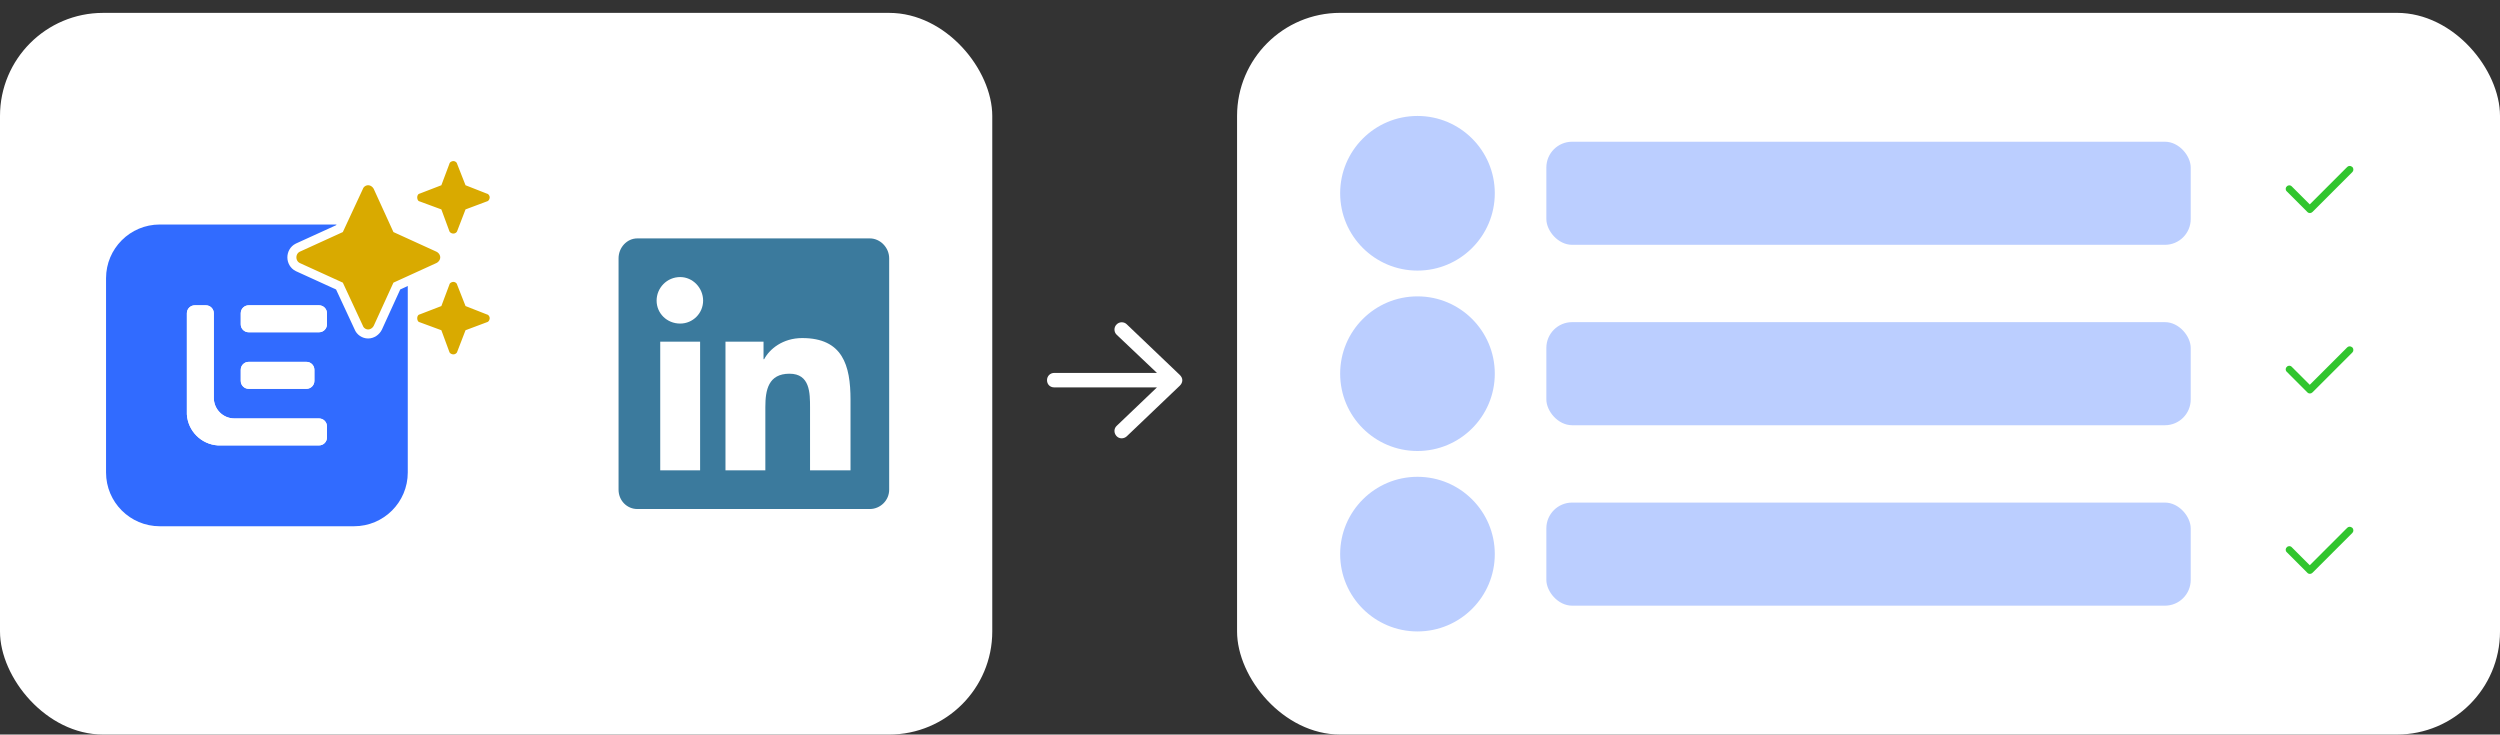 <svg width="194" height="57" viewBox="0 0 194 57" fill="none" xmlns="http://www.w3.org/2000/svg">
<rect x="0" y="0" width="194" height="57" fill="#333333" stroke="none"/>
<rect y="1" width="77" height="56" rx="8" fill="white"/>
<path fill-rule="evenodd" clip-rule="evenodd" d="M12.398 17.422H27.474C29.777 17.422 31.643 19.289 31.643 21.591V36.667C31.643 38.97 29.777 40.837 27.474 40.837H12.398C10.096 40.837 8.229 38.97 8.229 36.667V21.591C8.229 19.289 10.096 17.422 12.398 17.422ZM24.757 23.694H19.297C18.957 23.694 18.682 23.969 18.682 24.308V25.17C18.682 25.509 18.957 25.784 19.297 25.784H24.757C25.096 25.784 25.372 25.509 25.372 25.17V24.308C25.372 23.969 25.096 23.694 24.757 23.694ZM19.297 28.084H23.782C24.121 28.084 24.396 28.36 24.396 28.699V29.56C24.396 29.9 24.121 30.175 23.782 30.175H19.297C18.957 30.175 18.682 29.9 18.682 29.56V28.699C18.682 28.36 18.957 28.084 19.297 28.084ZM25.372 33.95V33.089C25.372 32.749 25.096 32.474 24.757 32.474H18.189C17.306 32.474 16.591 31.759 16.591 30.876V24.308C16.591 23.969 16.316 23.694 15.977 23.694H15.115C14.776 23.694 14.501 23.969 14.501 24.308V32.157C14.583 33.45 15.616 34.482 16.908 34.565H24.757C25.096 34.565 25.372 34.289 25.372 33.95Z" fill="#316BFF"/>
<path d="M19.296 23.691H24.757C25.096 23.691 25.371 23.967 25.371 24.306V25.168C25.371 25.507 25.096 25.782 24.757 25.782H19.296C18.957 25.782 18.682 25.507 18.682 25.168V24.306C18.682 23.967 18.957 23.691 19.296 23.691Z" fill="white"/>
<path d="M19.296 28.078H23.781C24.121 28.078 24.396 28.353 24.396 28.693V29.554C24.396 29.893 24.121 30.169 23.781 30.169H19.296C18.957 30.169 18.682 29.893 18.682 29.554V28.693C18.682 28.353 18.957 28.078 19.296 28.078Z" fill="white"/>
<path d="M25.372 33.086V33.948C25.372 34.287 25.096 34.562 24.757 34.562H16.908C15.616 34.48 14.583 33.447 14.501 32.155V24.306C14.501 23.967 14.776 23.691 15.115 23.691H15.977C16.316 23.691 16.591 23.967 16.591 24.306V30.874C16.591 31.757 17.306 32.472 18.189 32.472H24.757C25.096 32.472 25.372 32.747 25.372 33.086Z" fill="white"/>
<path d="M34.026 19.218L34.026 19.218L34.014 19.213L30.794 17.744L29.324 14.523L29.325 14.523L29.319 14.511C29.18 14.234 28.893 14.025 28.566 14.025C28.255 14.025 27.947 14.222 27.832 14.536L26.341 17.743L23.118 19.213L23.118 19.213L23.107 19.218C22.796 19.374 22.65 19.682 22.65 19.971C22.65 20.26 22.796 20.568 23.107 20.723L23.107 20.723L23.118 20.729L26.341 22.198L27.832 25.406C27.947 25.719 28.255 25.916 28.566 25.916C28.893 25.916 29.18 25.707 29.319 25.43L29.319 25.43L29.324 25.419L30.794 22.198L34.014 20.729L34.014 20.729L34.026 20.723C34.303 20.585 34.512 20.297 34.512 19.971C34.512 19.644 34.303 19.357 34.026 19.218ZM33.977 14.105L32.477 14.684C32.117 14.776 32.025 15.13 32.025 15.312C32.025 15.505 32.105 15.877 32.48 15.971L33.977 16.523L34.532 18.028C34.579 18.187 34.692 18.297 34.797 18.363C34.91 18.434 35.047 18.475 35.188 18.475C35.326 18.475 35.459 18.426 35.561 18.358C35.657 18.294 35.766 18.186 35.813 18.031L36.395 16.523L37.867 15.971C38.201 15.886 38.35 15.564 38.35 15.312C38.35 15.071 38.188 14.767 37.87 14.685L36.395 14.105L35.815 12.63C35.733 12.312 35.429 12.15 35.188 12.15C34.936 12.15 34.614 12.299 34.529 12.633L33.977 14.105ZM35.188 21.525C34.936 21.525 34.614 21.674 34.529 22.008L33.977 23.48L32.477 24.059C32.117 24.151 32.025 24.505 32.025 24.688C32.025 24.88 32.105 25.252 32.48 25.346L33.977 25.898L34.532 27.403C34.579 27.562 34.692 27.672 34.797 27.738C34.91 27.809 35.047 27.85 35.188 27.85C35.326 27.85 35.459 27.801 35.561 27.733C35.657 27.669 35.766 27.561 35.813 27.406L36.395 25.898L37.867 25.346C38.201 25.261 38.35 24.939 38.35 24.688C38.35 24.446 38.188 24.142 37.87 24.06L36.395 23.48L35.815 22.005C35.733 21.688 35.429 21.525 35.188 21.525Z" fill="#D9AA00" stroke="white" stroke-width="0.7"/>
<path d="M67.5 18.5C68.297 18.5 69 19.203 69 20.047V38C69 38.844 68.297 39.5 67.5 39.5H49.453C48.656 39.5 48 38.844 48 38V20.047C48 19.203 48.656 18.5 49.453 18.5H67.5ZM54.328 36.5V26.516H51.234V36.5H54.328ZM52.781 25.109C53.766 25.109 54.562 24.312 54.562 23.328C54.562 22.344 53.766 21.5 52.781 21.5C51.75 21.5 50.953 22.344 50.953 23.328C50.953 24.312 51.75 25.109 52.781 25.109ZM66 36.5V31.016C66 28.344 65.391 26.234 62.25 26.234C60.75 26.234 59.719 27.078 59.297 27.875H59.25V26.516H56.297V36.5H59.391V31.578C59.391 30.266 59.625 29 61.266 29C62.859 29 62.859 30.5 62.859 31.625V36.5H66Z" fill="#3B7A9D"/>
<path d="M91.56 29.922L87.435 33.859C87.201 34.07 86.849 34.07 86.638 33.836C86.427 33.602 86.427 33.25 86.662 33.039L89.779 30.062H81.81C81.482 30.062 81.248 29.828 81.248 29.5C81.248 29.195 81.482 28.938 81.81 28.938H89.779L86.662 25.984C86.427 25.773 86.427 25.398 86.638 25.188C86.849 24.953 87.224 24.953 87.435 25.164L91.56 29.102C91.677 29.219 91.748 29.359 91.748 29.5C91.748 29.664 91.677 29.805 91.56 29.922Z" fill="white"/>
<rect x="95.996" y="0.998" width="98.004" height="56.002" rx="8" fill="white"/>
<circle cx="109.996" cy="14.998" r="6" fill="#BBCEFF"/>
<rect x="119.997" y="10.998" width="50.003" height="8" rx="2" fill="#BBCEFF"/>
<path d="M182.543 12.955C182.648 13.072 182.648 13.248 182.543 13.353L179.449 16.447C179.332 16.564 179.156 16.564 179.05 16.447L177.457 14.853C177.339 14.748 177.339 14.572 177.457 14.467C177.562 14.35 177.738 14.35 177.843 14.467L179.238 15.861L182.144 12.955C182.25 12.849 182.426 12.849 182.531 12.955H182.543Z" fill="#31C52E"/>
<circle cx="109.996" cy="28.998" r="6" fill="#BBCEFF"/>
<rect x="119.997" y="24.998" width="50.003" height="8" rx="2" fill="#BBCEFF"/>
<path d="M182.543 26.955C182.648 27.072 182.648 27.248 182.543 27.353L179.449 30.447C179.332 30.564 179.156 30.564 179.05 30.447L177.457 28.853C177.339 28.748 177.339 28.572 177.457 28.467C177.562 28.349 177.738 28.349 177.843 28.467L179.238 29.861L182.144 26.955C182.25 26.849 182.426 26.849 182.531 26.955H182.543Z" fill="#31C52E"/>
<circle cx="109.996" cy="43" r="6" fill="#BBCEFF"/>
<rect x="119.997" y="39" width="50.003" height="8" rx="2" fill="#BBCEFF"/>
<path d="M182.543 40.957C182.648 41.074 182.648 41.25 182.543 41.355L179.449 44.449C179.332 44.566 179.156 44.566 179.05 44.449L177.457 42.855C177.339 42.75 177.339 42.574 177.457 42.469C177.562 42.351 177.738 42.351 177.843 42.469L179.238 43.863L182.144 40.957C182.25 40.851 182.426 40.851 182.531 40.957H182.543Z" fill="#31C52E"/>
</svg>
